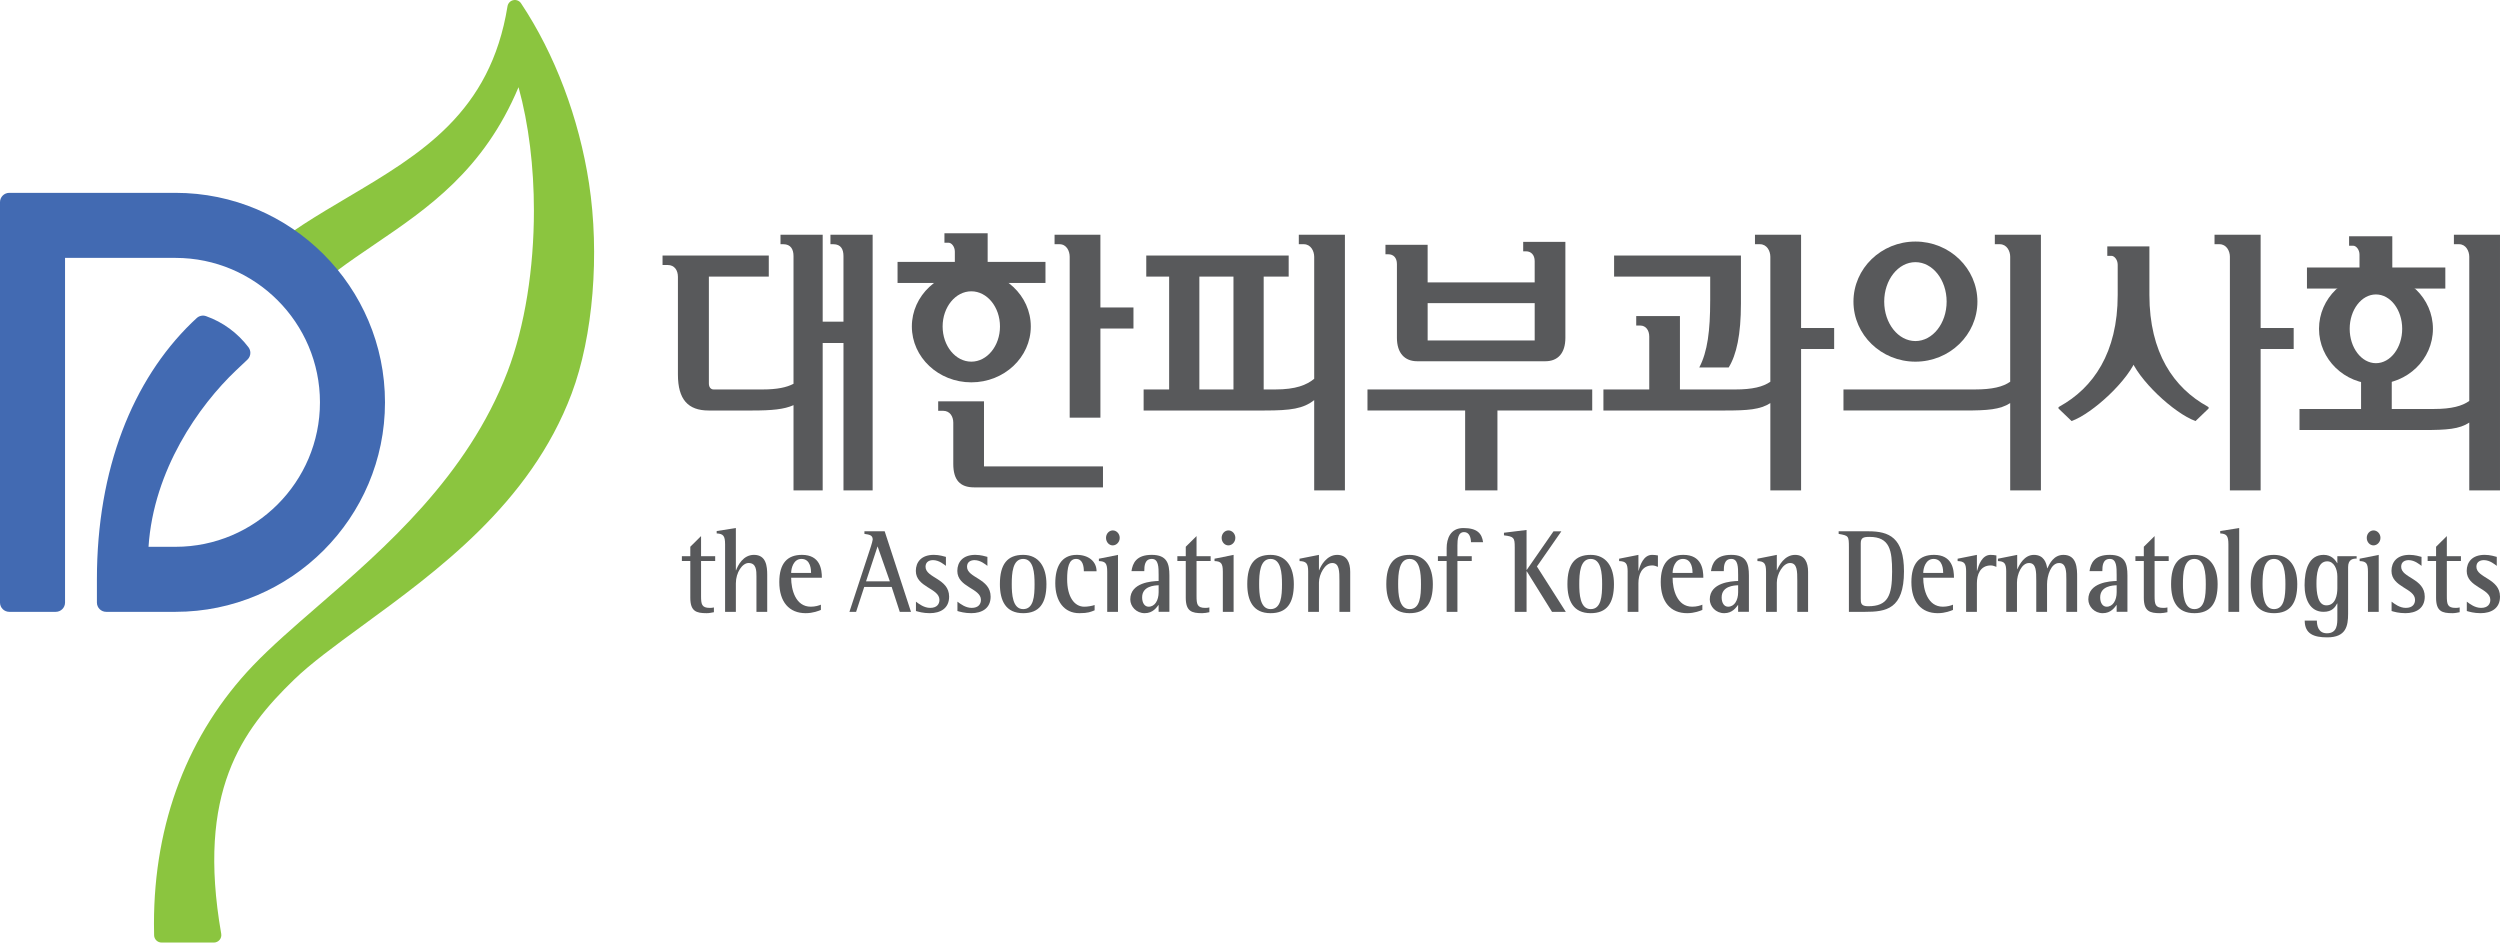 <?xml version="1.0" encoding="utf-8"?>
<!-- Generator: Adobe Illustrator 15.1.0, SVG Export Plug-In . SVG Version: 6.00 Build 0)  -->
<!DOCTYPE svg PUBLIC "-//W3C//DTD SVG 1.1//EN" "http://www.w3.org/Graphics/SVG/1.1/DTD/svg11.dtd">
<svg version="1.1" id="Layer_1" xmlns="http://www.w3.org/2000/svg" xmlns:xlink="http://www.w3.org/1999/xlink" x="0px" y="0px"
	 width="262.556px" height="98.987px" viewBox="0 0 262.556 98.987" enable-background="new 0 0 262.556 98.987"
	 xml:space="preserve">
<g>
	<g>
		<path fill="#58595B" d="M74.976,64.296c-0.25,0.052-0.51,0.102-0.76,0.102c-1.086,0-1.719-0.189-1.719-1.621v-3.86h-0.884v-0.505
			h0.884v-0.992l1.13-1.12v2.112h1.483v0.505h-1.483v3.657c0,0.88,0.057,1.269,0.929,1.269c0.135,0,0.283-0.011,0.42-0.049V64.296z"
			/>
		<path fill="#58595B" d="M76.15,57.166c0-0.894-0.192-1.107-0.882-1.144v-0.251l2.014-0.315v4.438h0.023
			c0.191-0.514,0.736-1.621,1.879-1.621c1.289,0,1.391,1.208,1.391,2.099v3.885h-1.131V60.56c0-0.612,0-1.432-0.826-1.432
			c-0.656,0-1.336,0.993-1.336,2.138v2.991H76.15V57.166z"/>
		<path fill="#58595B" d="M86.212,64.056c-0.215,0.089-0.816,0.342-1.596,0.342c-1.733,0-2.773-1.172-2.773-3.271
			c0-1.986,0.861-2.854,2.377-2.854c1.936,0,2.094,1.557,2.094,2.4h-3.225c0,1.255,0.462,3.044,2.059,3.044
			c0.477,0,0.871-0.128,1.064-0.212V64.056z M85.181,60.173c0-0.291-0.022-1.474-1.008-1.474c-0.846,0-1.084,0.994-1.084,1.474
			H85.181z"/>
		<path fill="#58595B" d="M91.46,57.405c0.07-0.214,0.195-0.653,0.195-0.742c0-0.5-0.42-0.516-0.871-0.593v-0.273h2.127l2.762,8.46
			h-1.178l-0.849-2.613h-2.884l-0.852,2.613H89.21L91.46,57.405z M90.954,61.052h2.5l-1.289-3.673L90.954,61.052z"/>
		<path fill="#58595B" d="M99.341,59.428c-0.17-0.123-0.713-0.602-1.347-0.602c-0.362,0-0.792,0.152-0.792,0.692
			c0,1.192,2.477,1.219,2.477,3.144c0,1.231-0.914,1.735-2.034,1.735c-0.691,0-1.188-0.151-1.45-0.226v-0.984
			c0.329,0.252,0.861,0.654,1.494,0.654c0.713,0,0.973-0.402,0.973-0.841c0-1.231-2.479-1.309-2.479-3.042
			c0-0.905,0.557-1.686,1.891-1.686c0.578,0,1.075,0.164,1.268,0.213V59.428z"/>
		<path fill="#58595B" d="M103.698,59.428c-0.17-0.123-0.714-0.602-1.347-0.602c-0.363,0-0.792,0.152-0.792,0.692
			c0,1.192,2.479,1.219,2.479,3.144c0,1.231-0.918,1.735-2.037,1.735c-0.689,0-1.188-0.151-1.45-0.226v-0.984
			c0.329,0.252,0.861,0.654,1.495,0.654c0.714,0,0.973-0.402,0.973-0.841c0-1.231-2.479-1.309-2.479-3.042
			c0-0.905,0.555-1.686,1.891-1.686c0.577,0,1.074,0.164,1.268,0.213V59.428z"/>
		<path fill="#58595B" d="M105.011,61.343c0-2.102,0.791-3.069,2.444-3.069c1.64,0,2.444,1.259,2.444,3.069
			c0,2.048-0.77,3.055-2.444,3.055C105.633,64.397,105.011,63.103,105.011,61.343z M107.455,63.971c1.108,0,1.198-1.372,1.198-2.628
			c0-1.158-0.102-2.644-1.198-2.644c-1.12,0-1.198,1.536-1.198,2.644C106.257,62.385,106.335,63.971,107.455,63.971z"/>
		<path fill="#58595B" d="M114.958,64.096c-0.407,0.161-0.669,0.302-1.607,0.302c-1.584,0-2.523-1.246-2.523-3.146
			c0-1.72,0.633-2.979,2.252-2.979c1.258,0,2.084,0.705,2.084,1.726h-1.336c0-0.518-0.113-1.3-0.816-1.3
			c-0.768,0-0.938,0.934-0.938,2.139c0,1.862,0.768,2.88,1.798,2.88c0.35,0,0.815-0.075,1.087-0.178V64.096z"/>
		<path fill="#58595B" d="M116.282,60.048c0-0.882-0.182-1.096-0.874-1.123v-0.249l2.005-0.402v5.983h-1.131V60.048z
			 M116.157,56.486c0-0.428,0.316-0.781,0.714-0.781c0.384,0,0.724,0.342,0.724,0.781c0,0.442-0.34,0.792-0.736,0.792
			C116.474,57.278,116.157,56.929,116.157,56.486z"/>
		<path fill="#58595B" d="M121.681,63.518c-0.204,0.264-0.591,0.88-1.461,0.88c-0.882,0-1.516-0.705-1.516-1.447
			c0-1.773,2.25-1.913,2.977-1.937v-0.642c0-0.792,0-1.673-0.713-1.673c-0.748,0-0.793,0.729-0.793,1.285h-1.347
			c0.125-0.83,0.499-1.711,2.126-1.711c1.608,0,1.858,0.917,1.858,2.162v3.821h-1.132V63.518z M121.681,61.466
			c-0.408,0.012-1.732,0.077-1.732,1.271c0,0.579,0.26,0.981,0.68,0.981c0.656,0,1.053-0.666,1.053-1.523V61.466z"/>
		<path fill="#58595B" d="M127.011,64.296c-0.25,0.052-0.509,0.102-0.758,0.102c-1.088,0-1.721-0.189-1.721-1.621v-3.86h-0.883
			v-0.505h0.883v-0.992l1.132-1.12v2.112h1.481v0.505h-1.481v3.657c0,0.88,0.057,1.269,0.928,1.269c0.136,0,0.282-0.011,0.419-0.049
			V64.296z"/>
		<path fill="#58595B" d="M128.425,60.048c0-0.882-0.181-1.096-0.873-1.123v-0.249l2.004-0.402v5.983h-1.131V60.048z M128.3,56.486
			c0-0.428,0.318-0.781,0.714-0.781c0.385,0,0.724,0.342,0.724,0.781c0,0.442-0.339,0.792-0.734,0.792
			C128.618,57.278,128.3,56.929,128.3,56.486z"/>
		<path fill="#58595B" d="M130.991,61.343c0-2.102,0.795-3.069,2.445-3.069c1.642,0,2.446,1.259,2.446,3.069
			c0,2.048-0.77,3.055-2.446,3.055C131.616,64.397,130.991,63.103,130.991,61.343z M133.437,63.971c1.11,0,1.201-1.372,1.201-2.628
			c0-1.158-0.102-2.644-1.201-2.644c-1.119,0-1.199,1.536-1.199,2.644C132.237,62.385,132.317,63.971,133.437,63.971z"/>
		<path fill="#58595B" d="M137.387,60.048c0-0.882-0.191-1.096-0.905-1.123v-0.249l2.037-0.402v1.608h0.023
			c0.168-0.438,0.77-1.608,1.889-1.608c1.031,0,1.371,0.806,1.371,1.774v4.209h-1.133v-3.259c0-0.99,0-1.87-0.757-1.87
			c-0.747,0-1.394,1.17-1.394,2.063v3.065h-1.132V60.048z"/>
		<path fill="#58595B" d="M145.593,61.343c0-2.102,0.791-3.069,2.445-3.069c1.641,0,2.443,1.259,2.443,3.069
			c0,2.048-0.771,3.055-2.443,3.055C146.214,64.397,145.593,63.103,145.593,61.343z M148.038,63.971
			c1.107,0,1.196-1.372,1.196-2.628c0-1.158-0.101-2.644-1.196-2.644c-1.121,0-1.201,1.536-1.201,2.644
			C146.837,62.385,146.917,63.971,148.038,63.971z"/>
		<path fill="#58595B" d="M151.931,58.916h-0.918v-0.505h0.918v-0.845c0-1.002,0.396-2.11,1.755-2.11
			c1.446,0,1.944,0.566,2.07,1.484h-1.269c-0.01-0.454-0.158-1.057-0.725-1.057c-0.656,0-0.7,0.803-0.7,1.395v1.133h1.504v0.505
			h-1.504v5.341h-1.132V58.916z"/>
		<path fill="#58595B" d="M159.081,57.457c0-0.994-0.092-1.106-1.131-1.233v-0.275l2.373-0.291v4.188h0.024l2.807-4.048h0.825
			l-2.568,3.695l3.034,4.765h-1.448l-2.649-4.258h-0.024v4.258h-1.242V57.457z"/>
		<path fill="#58595B" d="M164.614,61.343c0-2.102,0.791-3.069,2.445-3.069c1.641,0,2.443,1.259,2.443,3.069
			c0,2.048-0.77,3.055-2.443,3.055C165.235,64.397,164.614,63.103,164.614,61.343z M167.06,63.971c1.108,0,1.199-1.372,1.199-2.628
			c0-1.158-0.102-2.644-1.199-2.644c-1.121,0-1.201,1.536-1.201,2.644C165.858,62.385,165.938,63.971,167.06,63.971z"/>
		<path fill="#58595B" d="M170.94,60.048c0-0.882-0.182-1.096-0.895-1.123v-0.249l2.026-0.402v1.659h0.023
			c0.157-0.578,0.509-1.659,1.413-1.659c0.205,0,0.42,0.023,0.612,0.06v1.199c-0.181-0.068-0.385-0.151-0.577-0.151
			c-1.145,0-1.472,0.991-1.472,1.871v3.005h-1.132V60.048z"/>
		<path fill="#58595B" d="M178.785,64.056c-0.214,0.089-0.815,0.342-1.597,0.342c-1.731,0-2.773-1.172-2.773-3.271
			c0-1.986,0.862-2.854,2.379-2.854c1.934,0,2.093,1.557,2.093,2.4h-3.226c0,1.255,0.465,3.044,2.061,3.044
			c0.475,0,0.871-0.128,1.063-0.212V64.056z M177.755,60.173c0-0.291-0.022-1.474-1.006-1.474c-0.85,0-1.088,0.994-1.088,1.474
			H177.755z"/>
		<path fill="#58595B" d="M182.542,63.518c-0.205,0.264-0.588,0.88-1.461,0.88c-0.883,0-1.516-0.705-1.516-1.447
			c0-1.773,2.254-1.913,2.977-1.937v-0.642c0-0.792,0-1.673-0.713-1.673c-0.748,0-0.793,0.729-0.793,1.285h-1.346
			c0.125-0.83,0.497-1.711,2.129-1.711c1.605,0,1.855,0.917,1.855,2.162v3.821h-1.133V63.518z M182.542,61.466
			c-0.406,0.012-1.73,0.077-1.73,1.271c0,0.579,0.258,0.981,0.677,0.981c0.657,0,1.054-0.666,1.054-1.523V61.466z"/>
		<path fill="#58595B" d="M185.474,60.048c0-0.882-0.193-1.096-0.905-1.123v-0.249l2.037-0.402v1.608h0.021
			c0.172-0.438,0.771-1.608,1.893-1.608c1.028,0,1.369,0.806,1.369,1.774v4.209h-1.133v-3.259c0-0.99,0-1.87-0.758-1.87
			c-0.748,0-1.392,1.17-1.392,2.063v3.065h-1.132V60.048z"/>
		<path fill="#58595B" d="M194.176,57.507c0-1.245-0.033-1.245-1.077-1.437v-0.273h3.137c2.149,0,3.724,0.654,3.724,4.211
			c0,3.975-1.891,4.249-4.099,4.249h-1.685V57.507z M195.421,62.838c0,0.49,0,0.83,0.782,0.83c2.058,0,2.511-1.095,2.511-3.634
			c0-2.227-0.238-3.648-2.366-3.648c-0.655,0-0.927,0.087-0.927,0.68V62.838z"/>
		<path fill="#58595B" d="M205.107,64.056c-0.214,0.089-0.815,0.342-1.597,0.342c-1.731,0-2.771-1.172-2.771-3.271
			c0-1.986,0.859-2.854,2.376-2.854c1.935,0,2.096,1.557,2.096,2.4h-3.228c0,1.255,0.464,3.044,2.061,3.044
			c0.475,0,0.871-0.128,1.063-0.212V64.056z M204.077,60.173c0-0.291-0.022-1.474-1.006-1.474c-0.85,0-1.088,0.994-1.088,1.474
			H204.077z"/>
		<path fill="#58595B" d="M206.487,60.048c0-0.882-0.182-1.096-0.893-1.123v-0.249l2.025-0.402v1.659h0.023
			c0.158-0.578,0.508-1.659,1.414-1.659c0.201,0,0.418,0.023,0.61,0.06v1.199c-0.18-0.068-0.385-0.151-0.577-0.151
			c-1.144,0-1.471,0.991-1.471,1.871v3.005h-1.133V60.048z"/>
		<path fill="#58595B" d="M210.698,60.048c0-0.882-0.184-1.096-0.871-1.123v-0.249l2.023-0.402v1.497h0.024
			c0.192-0.441,0.712-1.497,1.731-1.497c1.053,0,1.313,0.841,1.392,1.408h0.022c0.236-0.491,0.666-1.408,1.688-1.408
			c1.438,0,1.438,1.461,1.438,2.353v3.631h-1.133v-3.433c0-0.776,0-1.696-0.759-1.696c-0.858,0-1.267,1.319-1.267,2.227v2.902
			h-1.133v-3.259c0-0.99,0-1.87-0.758-1.87c-0.783,0-1.268,1.17-1.268,2.063v3.065h-1.131V60.048z"/>
		<path fill="#58595B" d="M222.296,63.518c-0.203,0.264-0.588,0.88-1.457,0.88c-0.885,0-1.518-0.705-1.518-1.447
			c0-1.773,2.25-1.913,2.975-1.937v-0.642c0-0.792,0-1.673-0.71-1.673c-0.747,0-0.794,0.729-0.794,1.285h-1.347
			c0.126-0.83,0.497-1.711,2.126-1.711c1.609,0,1.857,0.917,1.857,2.162v3.821h-1.133V63.518z M222.296,61.466
			c-0.406,0.012-1.731,0.077-1.731,1.271c0,0.579,0.263,0.981,0.681,0.981c0.655,0,1.051-0.666,1.051-1.523V61.466z"/>
		<path fill="#58595B" d="M227.628,64.296c-0.25,0.052-0.509,0.102-0.758,0.102c-1.088,0-1.721-0.189-1.721-1.621v-3.86h-0.883
			v-0.505h0.883v-0.992l1.132-1.12v2.112h1.481v0.505h-1.481v3.657c0,0.88,0.056,1.269,0.929,1.269c0.135,0,0.283-0.011,0.418-0.049
			V64.296z"/>
		<path fill="#58595B" d="M228.013,61.343c0-2.102,0.792-3.069,2.444-3.069c1.641,0,2.444,1.259,2.444,3.069
			c0,2.048-0.771,3.055-2.444,3.055C228.634,64.397,228.013,63.103,228.013,61.343z M230.457,63.971c1.11,0,1.2-1.372,1.2-2.628
			c0-1.158-0.104-2.644-1.2-2.644c-1.122,0-1.2,1.536-1.2,2.644C229.257,62.385,229.335,63.971,230.457,63.971z"/>
		<path fill="#58595B" d="M234.032,57.166c0-0.894-0.191-1.107-0.859-1.144v-0.251l1.992-0.315v8.801h-1.133V57.166z"/>
		<path fill="#58595B" d="M236.375,61.343c0-2.102,0.794-3.069,2.444-3.069c1.643,0,2.445,1.259,2.445,3.069
			c0,2.048-0.771,3.055-2.445,3.055C236.999,64.397,236.375,63.103,236.375,61.343z M238.819,63.971c1.107,0,1.2-1.372,1.2-2.628
			c0-1.158-0.102-2.644-1.2-2.644c-1.121,0-1.199,1.536-1.199,2.644C237.62,62.385,237.698,63.971,238.819,63.971z"/>
		<path fill="#58595B" d="M246.604,64.447c0,1.295-0.213,2.491-2.195,2.491c-1.391,0-2.363-0.355-2.363-1.762h1.277
			c0,0.527,0.148,1.333,1.053,1.333c1.098,0,1.098-0.97,1.098-1.659v-1.474h-0.022c-0.203,0.378-0.511,0.88-1.425,0.88
			c-1.428,0-1.994-1.32-1.994-2.791c0-1.621,0.444-3.192,2.004-3.192c0.814,0,1.223,0.528,1.415,0.867h0.022v-0.729h2.025v0.252
			c-0.364,0-0.895,0.063-0.895,0.894V64.447z M245.474,60.535c0-0.791-0.361-1.583-1.064-1.583c-1.027,0-1.13,1.42-1.13,2.34
			c0,0.889,0.112,2.285,1.04,2.285c0.973,0,1.154-1.104,1.154-1.796V60.535z"/>
		<path fill="#58595B" d="M248.688,60.048c0-0.882-0.181-1.096-0.873-1.123v-0.249l2.004-0.402v5.983h-1.131V60.048z
			 M248.563,56.486c0-0.428,0.318-0.781,0.712-0.781c0.385,0,0.726,0.342,0.726,0.781c0,0.442-0.341,0.792-0.734,0.792
			C248.882,57.278,248.563,56.929,248.563,56.486z"/>
		<path fill="#58595B" d="M254.313,59.428c-0.169-0.123-0.713-0.602-1.346-0.602c-0.362,0-0.791,0.152-0.791,0.692
			c0,1.192,2.477,1.219,2.477,3.144c0,1.231-0.916,1.735-2.037,1.735c-0.689,0-1.188-0.151-1.446-0.226v-0.984
			c0.327,0.252,0.858,0.654,1.491,0.654c0.714,0,0.973-0.402,0.973-0.841c0-1.231-2.475-1.309-2.475-3.042
			c0-0.905,0.551-1.686,1.887-1.686c0.577,0,1.074,0.164,1.268,0.213V59.428z"/>
		<path fill="#58595B" d="M258.32,64.296c-0.25,0.052-0.507,0.102-0.759,0.102c-1.086,0-1.719-0.189-1.719-1.621v-3.86h-0.885
			v-0.505h0.885v-0.992l1.131-1.12v2.112h1.481v0.505h-1.481v3.657c0,0.88,0.057,1.269,0.929,1.269c0.137,0,0.282-0.011,0.418-0.049
			V64.296z"/>
		<path fill="#58595B" d="M262.216,59.428c-0.172-0.123-0.713-0.602-1.346-0.602c-0.363,0-0.793,0.152-0.793,0.692
			c0,1.192,2.479,1.219,2.479,3.144c0,1.231-0.916,1.735-2.039,1.735c-0.688,0-1.186-0.151-1.447-0.226v-0.984
			c0.33,0.252,0.86,0.654,1.495,0.654c0.71,0,0.974-0.402,0.974-0.841c0-1.231-2.479-1.309-2.479-3.042
			c0-0.905,0.554-1.686,1.889-1.686c0.577,0,1.077,0.164,1.269,0.213V59.428z"/>
	</g>
	<g>
		<g>
			<path fill="#58595B" d="M88.583,33.78v-6.885c0-0.687-0.246-1.247-1.068-1.247h-0.3v-0.994h4.432v26.848h-3.063v-15.48h-2.184
				v15.48h-3.063V42.55c-0.983,0.439-2.24,0.562-4.346,0.562h-4.567c-2.159,0-3.227-1.153-3.227-3.771V29.076
				c0-0.685-0.356-1.244-1.067-1.244h-0.548v-0.994h11.158v2.21h-6.291v11.229c0,0.407,0.219,0.625,0.494,0.625h5.14
				c1.532,0,2.542-0.218,3.254-0.597v-13.41c0-0.687-0.273-1.247-1.067-1.247h-0.3v-0.994h4.431v9.126H88.583z"/>
			<g>
				<path fill="#58595B" d="M103.726,28.462v-3.963h-4.539v0.994h0.439c0.301,0,0.654,0.403,0.654,0.936v2.033"/>
				<path fill="#58595B" d="M103.343,42.148H98.53v0.996h0.52c0.711,0,1.066,0.592,1.066,1.246v4.334
					c0,1.685,0.71,2.461,2.188,2.461h13.534v-2.206h-12.496V42.148z"/>
				<path fill="#58595B" d="M115.567,32.294v-7.64h-4.814v0.994h0.521c0.74,0,1.067,0.718,1.067,1.312v16.906h3.227v-9.361h3.471
					v-2.211H115.567z"/>
			</g>
			<path fill="#58595B" d="M138.019,26.96c0-0.594-0.355-1.312-1.094-1.312h-0.521v-0.994h4.842v26.848h-3.227v-9.481
				c-1.151,0.906-2.463,1.091-5.195,1.091h-12.718v-2.209h2.679V29.048h-2.402v-2.21h14.957v2.21h-2.625v11.854h1.201
				c2.188,0,3.309-0.47,4.104-1.122V26.96z M125.959,29.048v11.854h3.583V29.048H125.959z"/>
			<g>
				<path fill="#58595B" d="M146.708,27.735v7.739c0,1.621,0.822,2.465,2.133,2.465h13.455c1.313,0,2.104-0.844,2.104-2.465V25.4
					h-4.431v0.995h0.305c0.518,0,0.902,0.372,0.902,1.029v2.234h-11.242v-3.947h-4.43v0.994h0.302
					C146.353,26.706,146.708,27.081,146.708,27.735z M161.177,31.837v3.921h-11.242v-3.921H161.177z"/>
				<polygon fill="#58595B" points="143.616,40.902 143.616,43.111 153.872,43.111 153.872,51.502 157.264,51.502 157.264,43.111 
					167.219,43.111 167.219,40.902 				"/>
			</g>
			<g>
				<path fill="#58595B" d="M179.608,31.578c0,3.119-0.273,5.364-1.148,7.016h3.09c0.82-1.34,1.287-3.43,1.287-6.705v-5.051h-13.321
					v2.21h10.093V31.578z"/>
				<path fill="#58595B" d="M189.153,34.447v-9.793h-4.842v0.994h0.52c0.738,0,1.094,0.718,1.094,1.312v13.132
					c-0.764,0.53-1.855,0.811-3.717,0.811h-5.777v-7.707h-4.592v0.995h0.438c0.547,0,0.93,0.468,0.93,1.156v5.556h-4.813v2.209
					h12.748c2.404,0,3.717-0.092,4.783-0.777v9.168h3.229V36.656h3.473v-2.209H189.153z"/>
			</g>
			<rect x="94.263" y="27.505" fill="#58595B" width="15.535" height="2.212"/>
			<path fill="#58595B" d="M108.257,34.286c0,3.243-2.798,5.868-6.246,5.868c-3.451,0-6.246-2.625-6.246-5.868
				c0-3.236,2.795-5.863,6.246-5.863C105.459,28.423,108.257,31.05,108.257,34.286z M102.011,30.594
				c-1.664,0-3.014,1.656-3.014,3.692c0,2.042,1.35,3.696,3.014,3.696c1.66,0,3.01-1.654,3.01-3.696
				C105.021,32.25,103.671,30.594,102.011,30.594z"/>
			<path fill="#58595B" d="M251.188,38.813v4.138h4.449c1.832,0,2.951-0.311,3.691-0.843V26.96c0-0.594-0.357-1.312-1.07-1.312
				h-0.543v-0.994h4.84v26.848h-3.227v-7.12c-1.041,0.687-2.354,0.78-4.757,0.78h-13.071v-2.211h6.465v-4.138"/>
			<path fill="#58595B" d="M251.245,28.773V24.81h-4.539v0.997h0.436c0.301,0,0.658,0.402,0.658,0.934v2.033"/>
			<rect x="242.282" y="28.094" fill="#58595B" width="14.532" height="2.212"/>
			<path fill="#58595B" d="M255.512,34.532c0,3.2-2.681,5.796-5.985,5.796c-3.302,0-5.979-2.596-5.979-5.796
				c0-3.202,2.677-5.798,5.979-5.798C252.831,28.734,255.512,31.33,255.512,34.532z M249.526,30.923
				c-1.518,0-2.756,1.614-2.756,3.609c0,1.993,1.238,3.611,2.756,3.611c1.521,0,2.758-1.618,2.758-3.611
				C252.284,32.537,251.048,30.923,249.526,30.923z"/>
			<path fill="#58595B" d="M211.116,26.96c0-0.594-0.357-1.312-1.095-1.312h-0.519v-0.994h4.84v26.848h-3.227v-9.168
				c-1.065,0.686-2.379,0.777-4.785,0.777h-12.725v-2.209h13.789c1.859,0,2.957-0.28,3.721-0.811V26.96z"/>
			<path fill="#58595B" d="M207.673,31.676c0,3.482-2.915,6.307-6.51,6.307c-3.593,0-6.508-2.824-6.508-6.307
				c0-3.485,2.915-6.308,6.508-6.308C204.758,25.368,207.673,28.19,207.673,31.676z M201.163,27.532
				c-1.811,0-3.279,1.855-3.279,4.144s1.469,4.143,3.279,4.143c1.808,0,3.277-1.854,3.277-4.143S202.971,27.532,201.163,27.532z"/>
		</g>
		<g>
			<g>
				<g>
					<g>
						<g>
							<path fill="#58595B" d="M234.188,51.502h3.229V36.656h3.471v-2.209h-3.471v-9.793h-4.842v0.994h0.518
								c0.74,0,1.096,0.718,1.096,1.312V51.502z"/>
						</g>
					</g>
				</g>
			</g>
			<path fill="#58595B" d="M223.708,37.497c0.784,2.353,4.638,5.923,6.871,6.722l1.342-1.284c0.082-0.093,0.064-0.164-0.084-0.247
				c-3.535-1.95-6.102-5.641-6.102-11.712v-5.101h-4.422v0.995h0.439c0.299,0,0.654,0.402,0.654,0.936v3.17
				c0,6.069-2.566,9.763-6.102,11.712c-0.146,0.083-0.164,0.154-0.083,0.247l1.341,1.284c2.235-0.799,6.089-4.369,6.873-6.722"/>
		</g>
	</g>
</g>
<g>
	<g>
		<g>
			<path fill="#8BC53F" d="M61.86,19.253c-1.049-6.854-3.584-13.57-7.139-18.906c-0.177-0.268-0.505-0.398-0.817-0.328
				c-0.31,0.066-0.551,0.32-0.604,0.637c-1.803,11.17-9.037,15.48-16.793,20.072c-3.072,1.818-6.25,3.697-9.014,6.027
				c-0.164,0.141-0.266,0.34-0.275,0.557c-0.014,0.213,0.064,0.424,0.214,0.578l3.335,3.488c0.145,0.15,0.341,0.238,0.549,0.242
				c0.21,0.002,0.411-0.074,0.56-0.221c2.24-2.18,4.768-3.898,7.442-5.717c5.654-3.836,11.48-7.811,15.14-16.525
				c1.075,3.891,1.615,8.4,1.615,12.959c0,6.021-0.932,12.115-2.772,16.918c-4.214,11.008-12.916,18.551-19.909,24.613
				c-2.521,2.186-4.904,4.25-6.807,6.238C19.758,77.022,16.17,86.382,16.17,97.011c0,0.402,0.005,0.809,0.015,1.215
				c0.011,0.424,0.359,0.762,0.78,0.762h5.5c0.229,0,0.447-0.102,0.597-0.279c0.148-0.176,0.211-0.406,0.172-0.637
				c-2.613-14.928,2.188-21.402,7.633-26.68c1.773-1.719,4.249-3.527,7.116-5.627c7.846-5.736,17.695-12.844,22.047-24.416
				C62.305,35.312,62.992,26.634,61.86,19.253z"/>
		</g>
		<g>
			<path fill="#426AB2" d="M18.431,20.253H3.417H0.976C0.436,20.253,0,20.69,0,21.231v42.053c0,0.537,0.436,0.973,0.976,0.973h4.881
				c0.535,0,0.974-0.436,0.974-0.973c0,0,0-34.348,0-36.199c1.657,0,11.599,0,11.599,0c8.366,0,15.173,6.807,15.173,15.172
				c0,8.363-6.807,15.17-15.173,15.17c0,0-1.839,0-2.832,0c0.535-8.076,5.289-14.832,9.212-18.547l1.177-1.111
				c0.202-0.191,0.307-0.451,0.307-0.709c0-0.207-0.066-0.412-0.198-0.59c-1.141-1.504-2.676-2.635-4.45-3.266
				c-0.343-0.125-0.731-0.041-0.996,0.209l-0.531,0.5c-6.181,6.021-9.941,15.328-9.941,26.93v2.441c0,0.537,0.437,0.973,0.974,0.973
				h7.278c12.132,0,22.003-9.869,22.003-22C40.434,30.122,30.563,20.253,18.431,20.253z"/>
		</g>
	</g>
</g>
</svg>
